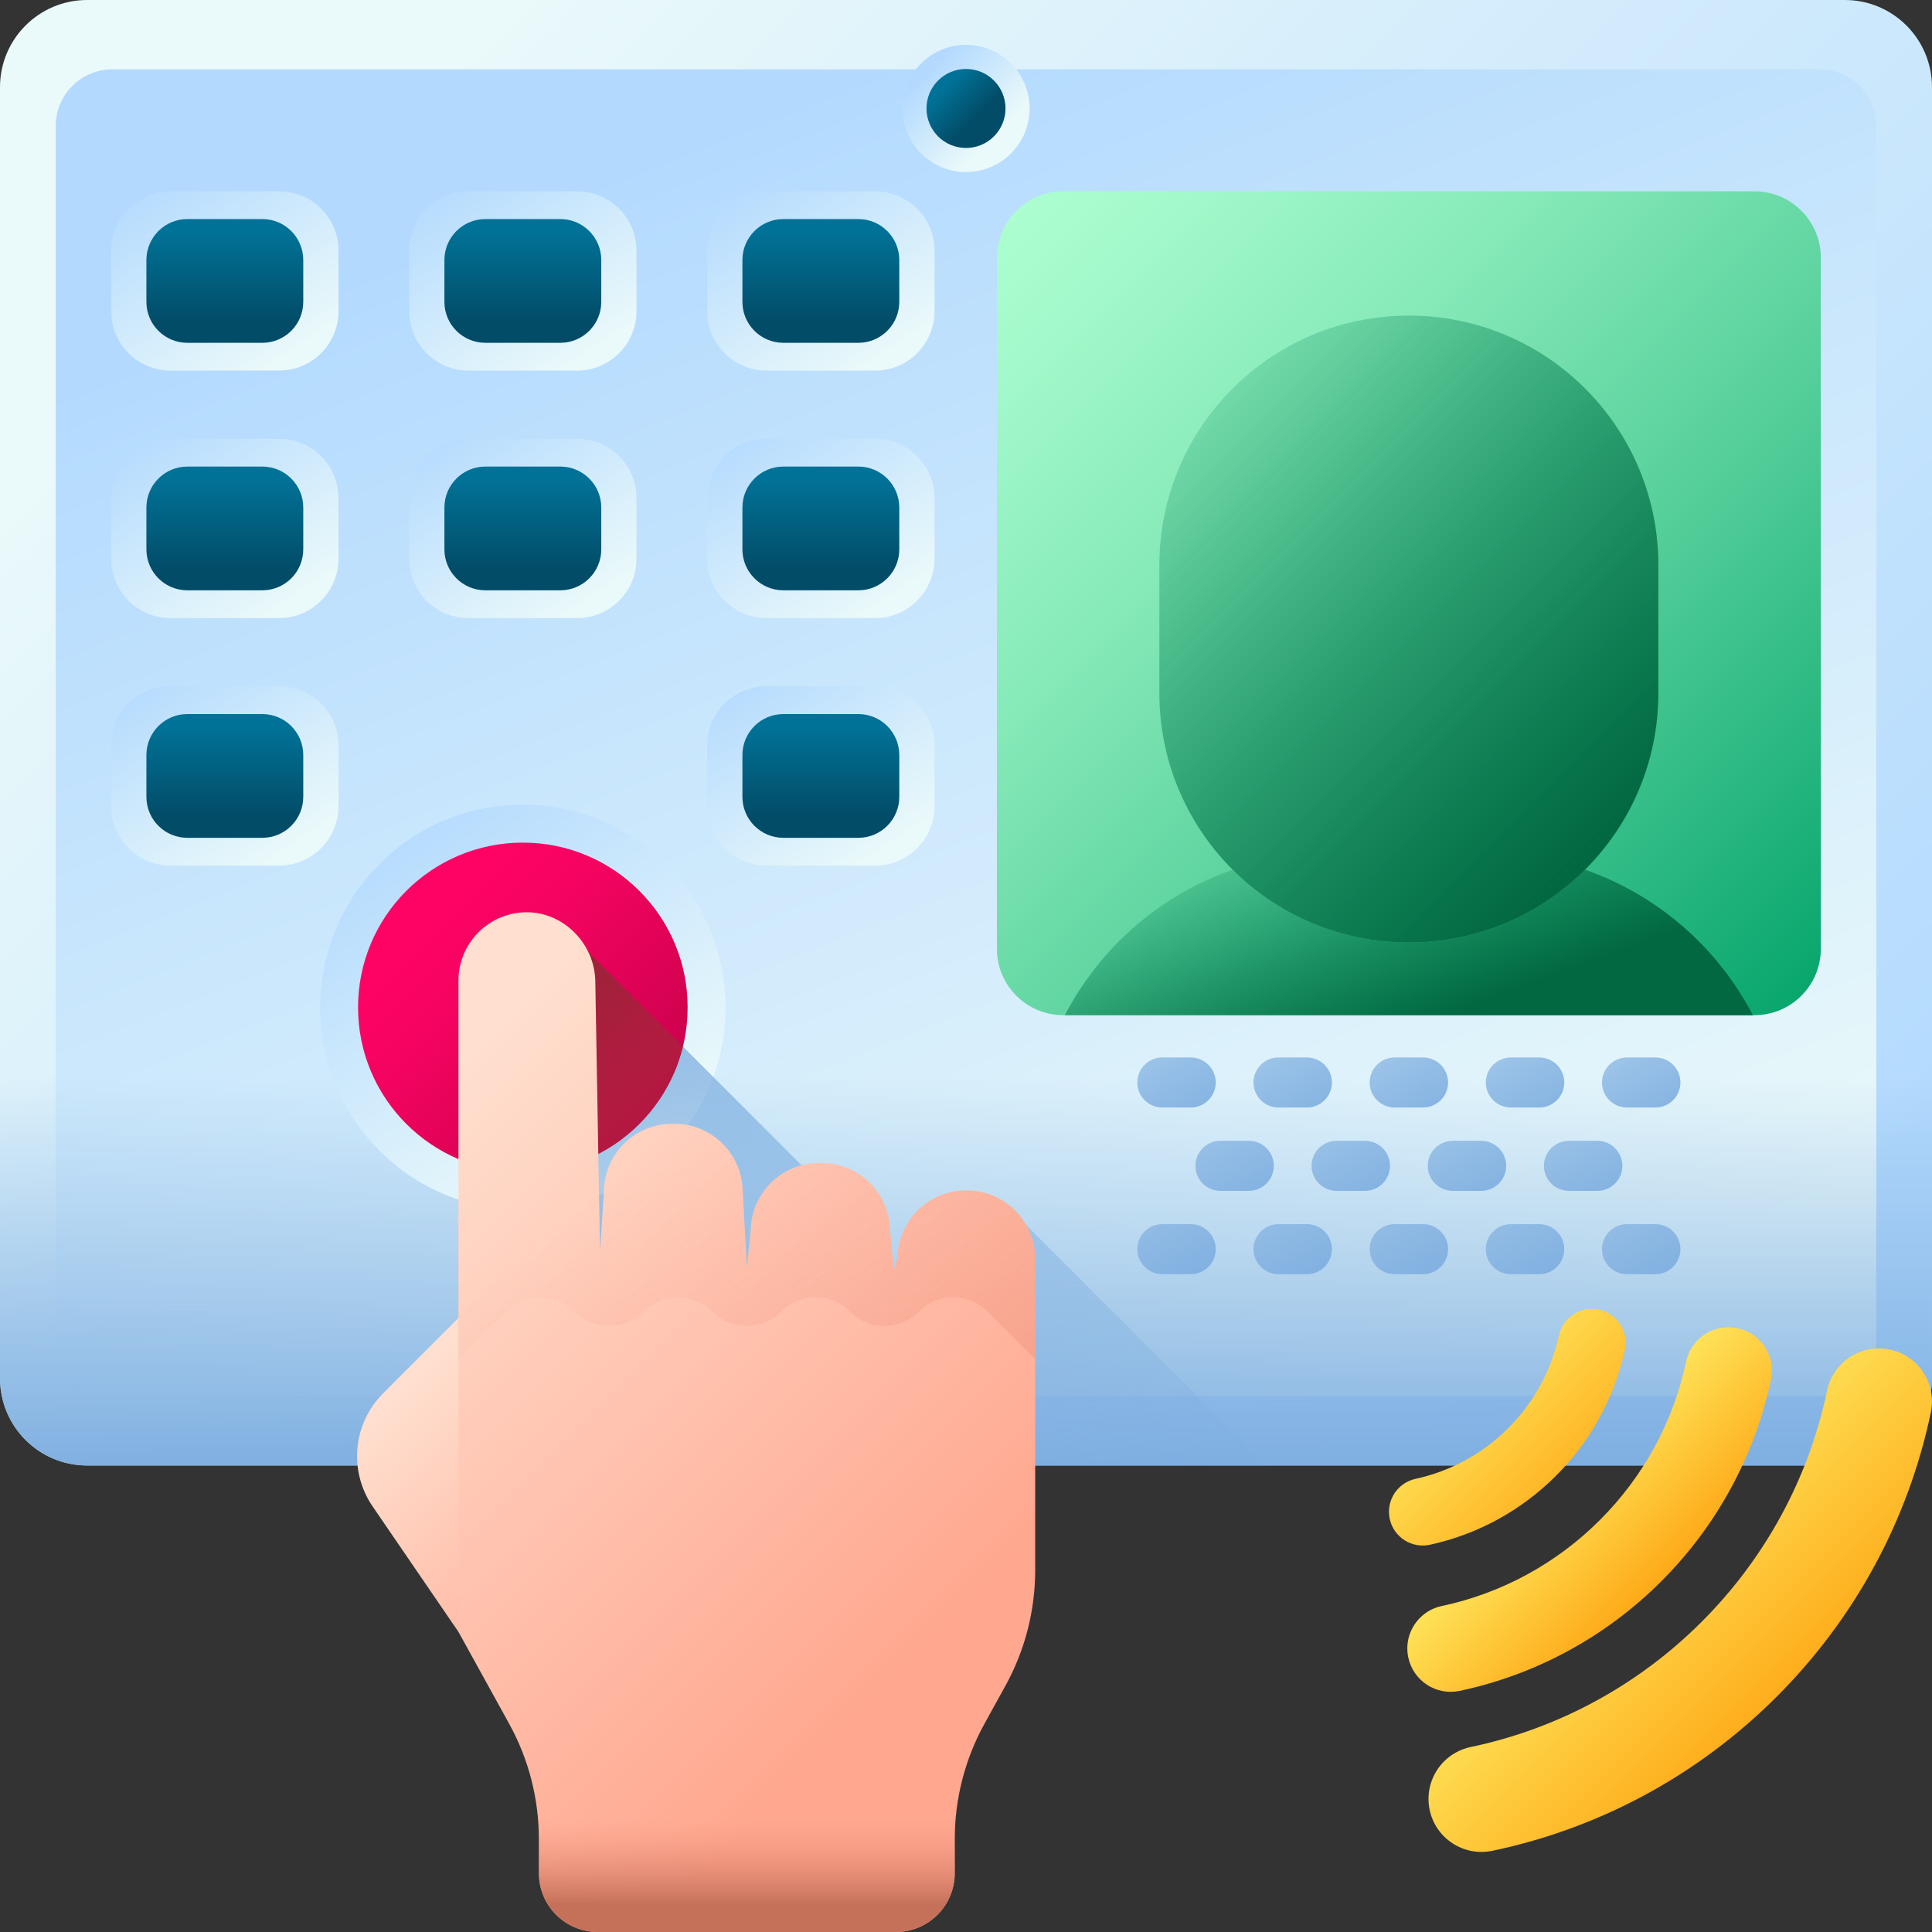 <svg id="Capa_1" enable-background="new 0 0 510 510" height="512" viewBox="0 0 510 510" width="512" xmlns="http://www.w3.org/2000/svg" xmlns:xlink="http://www.w3.org/1999/xlink"><rect x="0" y="0" width="510" height="510" fill="#333333" stroke="none"/><linearGradient id="lg1"><stop offset="0" stop-color="#eaf9fa"/><stop offset="1" stop-color="#b3dafe"/></linearGradient><linearGradient id="SVGID_1_" gradientUnits="userSpaceOnUse" x1="98.688" x2="435.123" xlink:href="#lg1" y1="37.115" y2="373.55"/><linearGradient id="SVGID_00000080193339328586054620000010899035151535755414_" gradientUnits="userSpaceOnUse" x1="329.168" x2="191.476" xlink:href="#lg1" y1="380.124" y2="33.521"/><linearGradient id="lg2"><stop offset="0" stop-color="#7bacdf" stop-opacity="0"/><stop offset="1" stop-color="#7bacdf"/></linearGradient><linearGradient id="SVGID_00000099625703482672503260000001570880819739989176_" gradientUnits="userSpaceOnUse" x1="255" x2="255" xlink:href="#lg2" y1="284.075" y2="393.57"/><linearGradient id="SVGID_00000023960636691182529550000015152603208933596070_" gradientUnits="userSpaceOnUse" x1="262.398" x2="245.281" xlink:href="#lg1" y1="36.029" y2="18.912"/><linearGradient id="lg3"><stop offset="0" stop-color="#017297"/><stop offset="1" stop-color="#024c67"/></linearGradient><linearGradient id="SVGID_00000119081007211692112790000003314768279882015387_" gradientUnits="userSpaceOnUse" x1="249.398" x2="257.682" xlink:href="#lg3" y1="23.029" y2="31.313"/><linearGradient id="SVGID_00000005983791352842880890000018320828894969109633_" gradientUnits="userSpaceOnUse" x1="276.147" x2="320.814" xlink:href="#lg2" y1="230.261" y2="302.261"/><linearGradient id="SVGID_00000138574280219978734430000002279137039271347387_" gradientUnits="userSpaceOnUse" x1="306.814" x2="351.48" xlink:href="#lg2" y1="230.261" y2="302.261"/><linearGradient id="SVGID_00000116918005870909109510000011397492084707536289_" gradientUnits="userSpaceOnUse" x1="337.48" x2="382.147" xlink:href="#lg2" y1="230.261" y2="302.261"/><linearGradient id="SVGID_00000101100645583738829820000017140475232409160369_" gradientUnits="userSpaceOnUse" x1="368.147" x2="412.814" xlink:href="#lg2" y1="230.261" y2="302.261"/><linearGradient id="SVGID_00000054978986012457153300000003405182077110284977_" gradientUnits="userSpaceOnUse" x1="398.814" x2="443.48" xlink:href="#lg2" y1="230.261" y2="302.261"/><linearGradient id="SVGID_00000138562370225151988200000017612150147657149833_" gradientUnits="userSpaceOnUse" x1="291.48" x2="336.147" xlink:href="#lg2" y1="252.261" y2="324.261"/><linearGradient id="SVGID_00000044856266308046944290000003472935573213810367_" gradientUnits="userSpaceOnUse" x1="322.147" x2="366.814" xlink:href="#lg2" y1="252.261" y2="324.261"/><linearGradient id="SVGID_00000173123916604189044210000017712900403032768695_" gradientUnits="userSpaceOnUse" x1="352.814" x2="397.48" xlink:href="#lg2" y1="252.261" y2="324.261"/><linearGradient id="SVGID_00000168797773309343622290000006566309366886181018_" gradientUnits="userSpaceOnUse" x1="383.48" x2="428.147" xlink:href="#lg2" y1="252.261" y2="324.261"/><linearGradient id="SVGID_00000031894252984287899230000017054605705523087279_" gradientUnits="userSpaceOnUse" x1="276.147" x2="320.814" xlink:href="#lg2" y1="274.261" y2="346.261"/><linearGradient id="SVGID_00000062871681100269362540000012865058993248453007_" gradientUnits="userSpaceOnUse" x1="306.814" x2="351.48" xlink:href="#lg2" y1="274.261" y2="346.261"/><linearGradient id="SVGID_00000164471839747801990700000005955953331968513921_" gradientUnits="userSpaceOnUse" x1="337.48" x2="382.147" xlink:href="#lg2" y1="274.261" y2="346.261"/><linearGradient id="SVGID_00000125596687029819287390000005648387232080097692_" gradientUnits="userSpaceOnUse" x1="368.147" x2="412.814" xlink:href="#lg2" y1="274.261" y2="346.261"/><linearGradient id="SVGID_00000020388444554591504030000013024607460435977613_" gradientUnits="userSpaceOnUse" x1="398.814" x2="443.48" xlink:href="#lg2" y1="274.261" y2="346.261"/><linearGradient id="SVGID_00000010309367887135195070000002335181467609961613_" gradientUnits="userSpaceOnUse" x1="263.021" x2="474.688" y1="50.355" y2="262.022"><stop offset="0" stop-color="#aeffd1"/><stop offset=".12" stop-color="#a3f9cb"/><stop offset=".329" stop-color="#87eab9"/><stop offset=".601" stop-color="#59d19d"/><stop offset=".923" stop-color="#19af77"/><stop offset="1" stop-color="#09a76d"/></linearGradient><linearGradient id="lg4"><stop offset="0" stop-color="#02905d" stop-opacity="0"/><stop offset=".024" stop-color="#028f5c" stop-opacity=".024"/><stop offset=".642" stop-color="#027348" stop-opacity=".643"/><stop offset="1" stop-color="#026841"/></linearGradient><linearGradient id="SVGID_00000109006885652136489600000011274697670913618059_" gradientUnits="userSpaceOnUse" x1="347.604" x2="373.065" xlink:href="#lg4" y1="201.785" y2="271.144"/><linearGradient id="SVGID_00000060708929412294995420000012071212347572116388_" gradientUnits="userSpaceOnUse" x1="289.413" x2="425.072" xlink:href="#lg4" y1="83.565" y2="219.224"/><linearGradient id="SVGID_00000122680309203648663800000017106108307117083268_" gradientUnits="userSpaceOnUse" x1="73.555" x2="40.222" xlink:href="#lg1" y1="95.469" y2="45.469"/><linearGradient id="SVGID_00000027602297894314815340000001187148341779635102_" gradientUnits="userSpaceOnUse" x1="59.35" x2="59.35" xlink:href="#lg3" y1="61.162" y2="85.162"/><linearGradient id="SVGID_00000010297946270314288930000017319926475404244122_" gradientUnits="userSpaceOnUse" x1="152.222" x2="118.889" xlink:href="#lg1" y1="95.469" y2="45.469"/><linearGradient id="SVGID_00000181053962024365058340000014312547068842207119_" gradientUnits="userSpaceOnUse" x1="138.017" x2="138.017" xlink:href="#lg3" y1="61.162" y2="85.162"/><linearGradient id="SVGID_00000183962968955094193710000016957292025488054188_" gradientUnits="userSpaceOnUse" x1="230.889" x2="197.555" xlink:href="#lg1" y1="95.469" y2="45.469"/><linearGradient id="SVGID_00000108276294777379600170000000452227798872958903_" gradientUnits="userSpaceOnUse" x1="216.684" x2="216.684" xlink:href="#lg3" y1="61.162" y2="85.162"/><linearGradient id="SVGID_00000137092019766545694050000012923714851781784488_" gradientUnits="userSpaceOnUse" x1="73.555" x2="40.222" xlink:href="#lg1" y1="160.803" y2="110.803"/><linearGradient id="SVGID_00000132067926879695688820000003772258067112585620_" gradientUnits="userSpaceOnUse" x1="59.35" x2="59.35" xlink:href="#lg3" y1="126.495" y2="150.495"/><linearGradient id="SVGID_00000040570318154672679430000011409069577462930877_" gradientUnits="userSpaceOnUse" x1="152.222" x2="118.889" xlink:href="#lg1" y1="160.803" y2="110.803"/><linearGradient id="SVGID_00000029766972876465197490000016445690112398280373_" gradientUnits="userSpaceOnUse" x1="138.017" x2="138.017" xlink:href="#lg3" y1="126.495" y2="150.495"/><linearGradient id="SVGID_00000046324559578339930850000001913472548257157012_" gradientUnits="userSpaceOnUse" x1="230.889" x2="197.555" xlink:href="#lg1" y1="160.803" y2="110.803"/><linearGradient id="SVGID_00000071548383641596757600000014353153609506535835_" gradientUnits="userSpaceOnUse" x1="216.684" x2="216.684" xlink:href="#lg3" y1="126.495" y2="150.495"/><linearGradient id="SVGID_00000085957999277929904470000016764330732451234188_" gradientUnits="userSpaceOnUse" x1="73.555" x2="40.222" xlink:href="#lg1" y1="226.136" y2="176.136"/><linearGradient id="SVGID_00000178921158245496549860000013208229987294206905_" gradientUnits="userSpaceOnUse" x1="59.35" x2="59.35" xlink:href="#lg3" y1="191.828" y2="215.828"/><linearGradient id="SVGID_00000050636662061449283510000014887689503560287372_" gradientUnits="userSpaceOnUse" x1="230.889" x2="197.555" xlink:href="#lg1" y1="226.136" y2="176.136"/><linearGradient id="SVGID_00000108268641786621333680000017311075065311419580_" gradientUnits="userSpaceOnUse" x1="216.684" x2="216.684" xlink:href="#lg3" y1="191.828" y2="215.828"/><linearGradient id="SVGID_00000163757418586613156840000013316939821726647976_" gradientUnits="userSpaceOnUse" x1="163.122" x2="104.212" xlink:href="#lg1" y1="303.584" y2="215.219"/><linearGradient id="SVGID_00000044872047985397966490000000202066749987325102_" gradientUnits="userSpaceOnUse" x1="249.808" x2="221.808" xlink:href="#lg2" y1="436.01" y2="211.51"/><linearGradient id="SVGID_00000094609323047298297530000008538014698151237002_" gradientUnits="userSpaceOnUse" x1="115.1" x2="173.482" y1="243.01" y2="301.392"><stop offset="0" stop-color="#fe0364"/><stop offset=".257" stop-color="#f3035f"/><stop offset=".701" stop-color="#d70252"/><stop offset="1" stop-color="#c00148"/></linearGradient><linearGradient id="SVGID_00000033357578697830843650000016091349101150695298_" gradientUnits="userSpaceOnUse" x1="214.223" x2="139.544" y1="339.111" y2="264.432"><stop offset="0" stop-color="#ca2e43" stop-opacity="0"/><stop offset=".19" stop-color="#be2c40" stop-opacity=".19"/><stop offset=".703" stop-color="#a22639" stop-opacity=".703"/><stop offset="1" stop-color="#972437"/></linearGradient><linearGradient id="lg5"><stop offset="0" stop-color="#fee45a"/><stop offset="1" stop-color="#fea613"/></linearGradient><linearGradient id="SVGID_00000044150954860630041350000000072813674570918786_" gradientUnits="userSpaceOnUse" x1="384.78" x2="420.811" xlink:href="#lg5" y1="363.647" y2="399.678"/><linearGradient id="SVGID_00000013891386866058072640000004368977171124170132_" gradientUnits="userSpaceOnUse" x1="410.53" x2="440.289" xlink:href="#lg5" y1="389.397" y2="419.157"/><linearGradient id="SVGID_00000088838857535419584690000006056608099623460510_" gradientUnits="userSpaceOnUse" x1="426.28" x2="474.675" xlink:href="#lg5" y1="405.147" y2="453.543"/><linearGradient id="lg6"><stop offset="0" stop-color="#ffdfcf"/><stop offset="1" stop-color="#ffa78f"/></linearGradient><linearGradient id="SVGID_00000116945418288717661070000001198442428695801251_" gradientUnits="userSpaceOnUse" x1="103.721" x2="169.486" xlink:href="#lg6" y1="368.698" y2="436.534"/><linearGradient id="SVGID_00000160181020523550372700000013084349774062419615_" gradientUnits="userSpaceOnUse" x1="97.94" x2="237.539" xlink:href="#lg6" y1="303.045" y2="442.645"/><linearGradient id="lg7"><stop offset="0" stop-color="#f89580" stop-opacity="0"/><stop offset=".997" stop-color="#c5715a"/></linearGradient><linearGradient id="SVGID_00000044888619708587578710000000710865333279049876_" gradientUnits="userSpaceOnUse" x1="173.5" x2="324.5" xlink:href="#lg7" y1="305.001" y2="547.501"/><linearGradient id="SVGID_00000144316889695254274780000011231859103242876548_" gradientTransform="matrix(-1 0 0 1 767.835 0)" gradientUnits="userSpaceOnUse" x1="570.696" x2="570.696" xlink:href="#lg7" y1="480.484" y2="502.75"/><g><g><g><path d="m486.992 386.854h-463.984c-12.707 0-23.008-10.302-23.008-23.009v-340.837c0-12.707 10.301-23.008 23.008-23.008h463.983c12.708 0 23.009 10.301 23.009 23.008v340.837c0 12.707-10.301 23.009-23.008 23.009z" fill="url(#SVGID_1_)"/><path d="m14.71 353.587v-320.321c0-8.262 6.698-14.959 14.96-14.959h450.66c8.262 0 14.96 6.698 14.96 14.96v320.321c0 8.262-6.698 14.96-14.96 14.96h-450.66c-8.262-.001-14.96-6.699-14.96-14.961z" fill="url(#SVGID_00000080193339328586054620000010899035151535755414_)"/><path d="m0 261.418v102.427c0 12.707 10.301 23.008 23.008 23.008h463.983c12.707 0 23.008-10.301 23.008-23.008v-102.427z" fill="url(#SVGID_00000099625703482672503260000001570880819739989176_)"/></g><circle cx="255" cy="28.631" fill="url(#SVGID_00000023960636691182529550000015152603208933596070_)" r="16.792"/><circle cx="255" cy="28.631" fill="url(#SVGID_00000119081007211692112790000003314768279882015387_)" r="10.428"/><g><g><g><g><path d="m306.828 279.144h7.488c3.649 0 6.607 2.958 6.607 6.607s-2.958 6.607-6.607 6.607h-7.488c-3.649 0-6.607-2.958-6.607-6.607-.001-3.649 2.958-6.607 6.607-6.607z" fill="url(#SVGID_00000005983791352842880890000018320828894969109633_)"/><path d="m337.494 279.144h7.488c3.649 0 6.607 2.958 6.607 6.607s-2.958 6.607-6.607 6.607h-7.488c-3.649 0-6.607-2.958-6.607-6.607s2.958-6.607 6.607-6.607z" fill="url(#SVGID_00000138574280219978734430000002279137039271347387_)"/><path d="m368.161 279.144h7.488c3.649 0 6.607 2.958 6.607 6.607s-2.958 6.607-6.607 6.607h-7.488c-3.649 0-6.607-2.958-6.607-6.607s2.958-6.607 6.607-6.607z" fill="url(#SVGID_00000116918005870909109510000011397492084707536289_)"/><path d="m398.828 279.144h7.488c3.649 0 6.607 2.958 6.607 6.607s-2.958 6.607-6.607 6.607h-7.488c-3.649 0-6.607-2.958-6.607-6.607-.001-3.649 2.958-6.607 6.607-6.607z" fill="url(#SVGID_00000101100645583738829820000017140475232409160369_)"/><path d="m429.494 279.144h7.488c3.649 0 6.607 2.958 6.607 6.607s-2.958 6.607-6.607 6.607h-7.488c-3.649 0-6.607-2.958-6.607-6.607s2.958-6.607 6.607-6.607z" fill="url(#SVGID_00000054978986012457153300000003405182077110284977_)"/></g><g><path d="m322.161 301.144h7.488c3.649 0 6.607 2.958 6.607 6.607s-2.958 6.607-6.607 6.607h-7.488c-3.649 0-6.607-2.958-6.607-6.607s2.958-6.607 6.607-6.607z" fill="url(#SVGID_00000138562370225151988200000017612150147657149833_)"/><path d="m352.828 301.144h7.488c3.649 0 6.607 2.958 6.607 6.607s-2.958 6.607-6.607 6.607h-7.488c-3.649 0-6.607-2.958-6.607-6.607-.001-3.649 2.958-6.607 6.607-6.607z" fill="url(#SVGID_00000044856266308046944290000003472935573213810367_)"/><path d="m383.494 301.144h7.488c3.649 0 6.607 2.958 6.607 6.607s-2.958 6.607-6.607 6.607h-7.488c-3.649 0-6.607-2.958-6.607-6.607s2.958-6.607 6.607-6.607z" fill="url(#SVGID_00000173123916604189044210000017712900403032768695_)"/><path d="m414.161 301.144h7.488c3.649 0 6.607 2.958 6.607 6.607s-2.958 6.607-6.607 6.607h-7.488c-3.649 0-6.607-2.958-6.607-6.607s2.958-6.607 6.607-6.607z" fill="url(#SVGID_00000168797773309343622290000006566309366886181018_)"/></g><g><path d="m306.828 323.144h7.488c3.649 0 6.607 2.958 6.607 6.607s-2.958 6.607-6.607 6.607h-7.488c-3.649 0-6.607-2.958-6.607-6.607-.001-3.649 2.958-6.607 6.607-6.607z" fill="url(#SVGID_00000031894252984287899230000017054605705523087279_)"/><path d="m337.494 323.144h7.488c3.649 0 6.607 2.958 6.607 6.607s-2.958 6.607-6.607 6.607h-7.488c-3.649 0-6.607-2.958-6.607-6.607s2.958-6.607 6.607-6.607z" fill="url(#SVGID_00000062871681100269362540000012865058993248453007_)"/><path d="m368.161 323.144h7.488c3.649 0 6.607 2.958 6.607 6.607s-2.958 6.607-6.607 6.607h-7.488c-3.649 0-6.607-2.958-6.607-6.607s2.958-6.607 6.607-6.607z" fill="url(#SVGID_00000164471839747801990700000005955953331968513921_)"/><path d="m398.828 323.144h7.488c3.649 0 6.607 2.958 6.607 6.607s-2.958 6.607-6.607 6.607h-7.488c-3.649 0-6.607-2.958-6.607-6.607-.001-3.649 2.958-6.607 6.607-6.607z" fill="url(#SVGID_00000125596687029819287390000005648387232080097692_)"/><path d="m429.494 323.144h7.488c3.649 0 6.607 2.958 6.607 6.607s-2.958 6.607-6.607 6.607h-7.488c-3.649 0-6.607-2.958-6.607-6.607s2.958-6.607 6.607-6.607z" fill="url(#SVGID_00000020388444554591504030000013024607460435977613_)"/></g></g><path d="m463.123 267.984h-182.436c-9.68 0-17.527-7.847-17.527-17.527v-182.435c0-9.68 7.847-17.527 17.527-17.527h182.436c9.68 0 17.527 7.847 17.527 17.527v182.436c0 9.679-7.847 17.526-17.527 17.526z" fill="url(#SVGID_00000010309367887135195070000002335181467609961613_)"/></g><g><path d="m462.711 267.984h-181.612c9.261-17.83 25.097-31.705 44.304-38.405 11.906 11.881 28.343 19.223 46.498 19.223s34.6-7.342 46.506-19.223c19.207 6.7 35.043 20.575 44.304 38.405z" fill="url(#SVGID_00000109006885652136489600000011274697670913618059_)"/><path d="m371.904 248.805c-36.374 0-65.861-29.487-65.861-65.861v-33.775c0-36.374 29.487-65.861 65.861-65.861 36.374 0 65.861 29.487 65.861 65.861v33.775c0 36.374-29.487 65.861-65.861 65.861z" fill="url(#SVGID_00000060708929412294995420000012071212347572116388_)"/></g><g><g><g><path d="m73.684 97.828h-28.667c-8.652 0-15.667-7.014-15.667-15.667v-16c0-8.652 7.014-15.667 15.667-15.667h28.667c8.652 0 15.667 7.014 15.667 15.667v16c-.001 8.653-7.015 15.667-15.667 15.667z" fill="url(#SVGID_00000122680309203648663800000017106108307117083268_)"/><path d="m69.242 90.495h-19.784c-5.971 0-10.812-4.841-10.812-10.812v-11.043c0-5.971 4.841-10.812 10.812-10.812h19.784c5.971 0 10.812 4.841 10.812 10.812v11.042c0 5.972-4.84 10.813-10.812 10.813z" fill="url(#SVGID_00000027602297894314815340000001187148341779635102_)"/></g><g><path d="m152.35 97.828h-28.667c-8.652 0-15.667-7.014-15.667-15.667v-16c0-8.652 7.014-15.667 15.667-15.667h28.667c8.652 0 15.667 7.014 15.667 15.667v16c0 8.653-7.014 15.667-15.667 15.667z" fill="url(#SVGID_00000010297946270314288930000017319926475404244122_)"/><path d="m147.909 90.495h-19.784c-5.971 0-10.812-4.841-10.812-10.812v-11.043c0-5.971 4.841-10.812 10.812-10.812h19.784c5.971 0 10.812 4.841 10.812 10.812v11.042c0 5.972-4.841 10.813-10.812 10.813z" fill="url(#SVGID_00000181053962024365058340000014312547068842207119_)"/></g><g><path d="m231.017 97.828h-28.667c-8.652 0-15.667-7.014-15.667-15.667v-16c0-8.652 7.014-15.667 15.667-15.667h28.667c8.652 0 15.667 7.014 15.667 15.667v16c0 8.653-7.015 15.667-15.667 15.667z" fill="url(#SVGID_00000183962968955094193710000016957292025488054188_)"/><path d="m226.576 90.495h-19.784c-5.971 0-10.812-4.841-10.812-10.812v-11.043c0-5.971 4.841-10.812 10.812-10.812h19.784c5.971 0 10.812 4.841 10.812 10.812v11.042c0 5.972-4.841 10.813-10.812 10.813z" fill="url(#SVGID_00000108276294777379600170000000452227798872958903_)"/></g></g><g><g><path d="m73.684 163.162h-28.667c-8.652 0-15.667-7.014-15.667-15.667v-16c0-8.652 7.014-15.667 15.667-15.667h28.667c8.652 0 15.667 7.014 15.667 15.667v16c-.001 8.652-7.015 15.667-15.667 15.667z" fill="url(#SVGID_00000137092019766545694050000012923714851781784488_)"/><path d="m69.242 155.828h-19.784c-5.971 0-10.812-4.841-10.812-10.812v-11.042c0-5.971 4.841-10.812 10.812-10.812h19.784c5.971 0 10.812 4.841 10.812 10.812v11.042c0 5.971-4.84 10.812-10.812 10.812z" fill="url(#SVGID_00000132067926879695688820000003772258067112585620_)"/></g><g><path d="m152.35 163.162h-28.667c-8.652 0-15.667-7.014-15.667-15.667v-16c0-8.652 7.014-15.667 15.667-15.667h28.667c8.652 0 15.667 7.014 15.667 15.667v16c0 8.652-7.014 15.667-15.667 15.667z" fill="url(#SVGID_00000040570318154672679430000011409069577462930877_)"/><path d="m147.909 155.828h-19.784c-5.971 0-10.812-4.841-10.812-10.812v-11.042c0-5.971 4.841-10.812 10.812-10.812h19.784c5.971 0 10.812 4.841 10.812 10.812v11.042c0 5.971-4.841 10.812-10.812 10.812z" fill="url(#SVGID_00000029766972876465197490000016445690112398280373_)"/></g><g><path d="m231.017 163.162h-28.667c-8.652 0-15.667-7.014-15.667-15.667v-16c0-8.652 7.014-15.667 15.667-15.667h28.667c8.652 0 15.667 7.014 15.667 15.667v16c0 8.652-7.015 15.667-15.667 15.667z" fill="url(#SVGID_00000046324559578339930850000001913472548257157012_)"/><path d="m226.576 155.828h-19.784c-5.971 0-10.812-4.841-10.812-10.812v-11.042c0-5.971 4.841-10.812 10.812-10.812h19.784c5.971 0 10.812 4.841 10.812 10.812v11.042c0 5.971-4.841 10.812-10.812 10.812z" fill="url(#SVGID_00000071548383641596757600000014353153609506535835_)"/></g></g><g><g><path d="m73.684 228.495h-28.667c-8.652 0-15.667-7.014-15.667-15.667v-16c0-8.652 7.014-15.667 15.667-15.667h28.667c8.652 0 15.667 7.014 15.667 15.667v16c-.001 8.653-7.015 15.667-15.667 15.667z" fill="url(#SVGID_00000085957999277929904470000016764330732451234188_)"/><path d="m69.242 221.162h-19.784c-5.971 0-10.812-4.841-10.812-10.812v-11.042c0-5.971 4.841-10.812 10.812-10.812h19.784c5.971 0 10.812 4.841 10.812 10.812v11.042c0 5.971-4.84 10.812-10.812 10.812z" fill="url(#SVGID_00000178921158245496549860000013208229987294206905_)"/></g><g><path d="m231.017 228.495h-28.667c-8.652 0-15.667-7.014-15.667-15.667v-16c0-8.652 7.014-15.667 15.667-15.667h28.667c8.652 0 15.667 7.014 15.667 15.667v16c0 8.653-7.015 15.667-15.667 15.667z" fill="url(#SVGID_00000050636662061449283510000014887689503560287372_)"/><path d="m226.576 221.162h-19.784c-5.971 0-10.812-4.841-10.812-10.812v-11.042c0-5.971 4.841-10.812 10.812-10.812h19.784c5.971 0 10.812 4.841 10.812 10.812v11.042c0 5.971-4.841 10.812-10.812 10.812z" fill="url(#SVGID_00000108268641786621333680000017311075065311419580_)"/></g></g></g><circle cx="138.017" cy="265.927" fill="url(#SVGID_00000163757418586613156840000013316939821726647976_)" r="53.5"/><path d="m153 249v137.854h181.354l-66.354-66.354-12.5 15.5h-32.25v-16.75z" fill="url(#SVGID_00000044872047985397966490000000202066749987325102_)"/><circle cx="138.017" cy="265.927" fill="url(#SVGID_00000094609323047298297530000008538014698151237002_)" r="43.5"/><path d="m153 306.777c13.479-4.945 23.822-16.375 27.269-30.507l-27.269-27.27z" fill="url(#SVGID_00000033357578697830843650000016091349101150695298_)"/></g></g><g><path d="m377.456 407.782c12.605-2.744 24.109-9.035 33.266-18.192s15.449-20.661 18.193-33.266c1.046-4.806-2.002-9.549-6.807-10.595s-9.548 2.002-10.595 6.807c-2.017 9.263-6.645 17.722-13.384 24.461s-15.198 11.367-24.461 13.384c-1.73.377-3.232 1.232-4.397 2.398-2.072 2.072-3.079 5.122-2.409 8.197 1.045 4.805 5.788 7.852 10.594 6.806z" fill="url(#SVGID_00000044150954860630041350000000072813674570918786_)"/><path d="m385.328 446.351c20.177-4.288 38.58-14.293 53.222-28.934 14.641-14.641 24.647-33.045 28.934-53.222 1.314-6.185-2.634-12.264-8.819-13.579-6.185-1.314-12.264 2.635-13.578 8.819-3.365 15.835-11.224 30.286-22.727 41.79-11.503 11.503-25.954 19.363-41.789 22.727-2.247.477-4.198 1.583-5.71 3.095-2.65 2.65-3.947 6.546-3.11 10.484 1.313 6.186 7.392 10.134 13.577 8.82z" fill="url(#SVGID_00000013891386866058072640000004368977171124170132_)"/><path d="m393.96 488.566c28.457-5.975 54.409-20.045 75.052-40.687 20.642-20.642 34.712-46.595 40.687-75.052 1.588-7.563-3.256-14.982-10.819-16.57s-14.982 3.256-16.57 10.819c-4.856 23.125-16.297 44.223-33.088 61.014s-37.888 28.232-61.014 33.088c-2.759.579-5.156 1.934-7.011 3.79-3.23 3.23-4.817 7.976-3.808 12.781 1.588 7.561 9.007 12.405 16.571 10.817z" fill="url(#SVGID_00000088838857535419584690000006056608099623460510_)"/></g><g><path d="m121.018 430.772-22.654-33.109c-6.381-9.326-5.215-21.875 2.776-29.865l22.64-22.64v85.615h-2.762" fill="url(#SVGID_00000116945418288717661070000001198442428695801251_)"/><path d="m138.629 240.816c9.989-.244 18.323 8.193 18.515 18.183l1.241 71.505 1.024-16.244c.24-9.799 8.253-17.618 18.055-17.618h.531c9.802 0 17.814 7.819 18.055 17.618l1.127 20.445.996-10.15c.273-9.774 8.275-17.556 18.053-17.556h.651c9.778 0 17.78 7.782 18.053 17.556l1.004 10.418h.119l.89-3.23c.302-9.752 8.295-17.502 18.051-17.502h.207c9.974 0 18.06 8.086 18.06 18.06v82.23c0 10.653-2.7 21.133-7.847 30.46l-5.537 10.033c-5.147 9.327-7.847 19.806-7.847 30.46v8.981c0 8.58-6.955 15.535-15.535 15.535h-78.71c-8.58 0-15.535-6.955-15.535-15.535v-8.981c0-10.653-2.7-21.133-7.847-30.46l-13.384-24.252v-171.902c-.001-9.824 7.843-17.816 17.61-18.054z" fill="url(#SVGID_00000160181020523550372700000013084349774062419615_)"/><path d="m121.018 258.865v99.928l12.552-12.552c5.013-5.013 13.143-5.013 18.166 0 2.506 2.506 5.789 3.77 9.072 3.77 3.293 0 6.576-1.263 9.083-3.77 2.517-2.506 5.8-3.759 9.083-3.759 3.293 0 6.577 1.253 9.083 3.759s5.789 3.77 9.083 3.77 6.576-1.263 9.083-3.77c2.506-2.506 5.789-3.759 9.083-3.759 3.283 0 6.566 1.253 9.083 3.759 2.506 2.506 5.789 3.77 9.083 3.77 3.283 0 6.566-1.263 9.072-3.77 2.506-2.506 5.8-3.759 9.083-3.759 3.293 0 6.576 1.253 9.083 3.759l12.552 12.552v-26.492c0-9.973-8.089-18.062-18.062-18.062h-.207c-9.756 0-17.751 7.747-18.052 17.503l-.891 3.231h-.114l-1.005-10.419c-.28-9.777-8.275-17.554-18.052-17.554h-.652c-9.777 0-17.782 7.778-18.052 17.554l-1.005 10.15-1.118-20.444c-.249-9.797-8.254-17.617-18.062-17.617h-.528c-9.797 0-17.813 7.819-18.052 17.617l-1.025 16.239-1.243-71.499c-.186-9.994-8.524-18.424-18.518-18.186-9.766.238-17.606 8.233-17.606 18.051z" fill="url(#SVGID_00000044888619708587578710000000710865333279049876_)"/><path d="m258.237 458.217c-4.077 8.497-6.207 17.812-6.207 27.267v8.981c0 8.58-6.955 15.535-15.535 15.535h-78.71c-8.58 0-15.535-6.955-15.535-15.535v-8.981c0-9.454-2.131-18.77-6.207-27.267z" fill="url(#SVGID_00000144316889695254274780000011231859103242876548_)"/></g></g></svg>